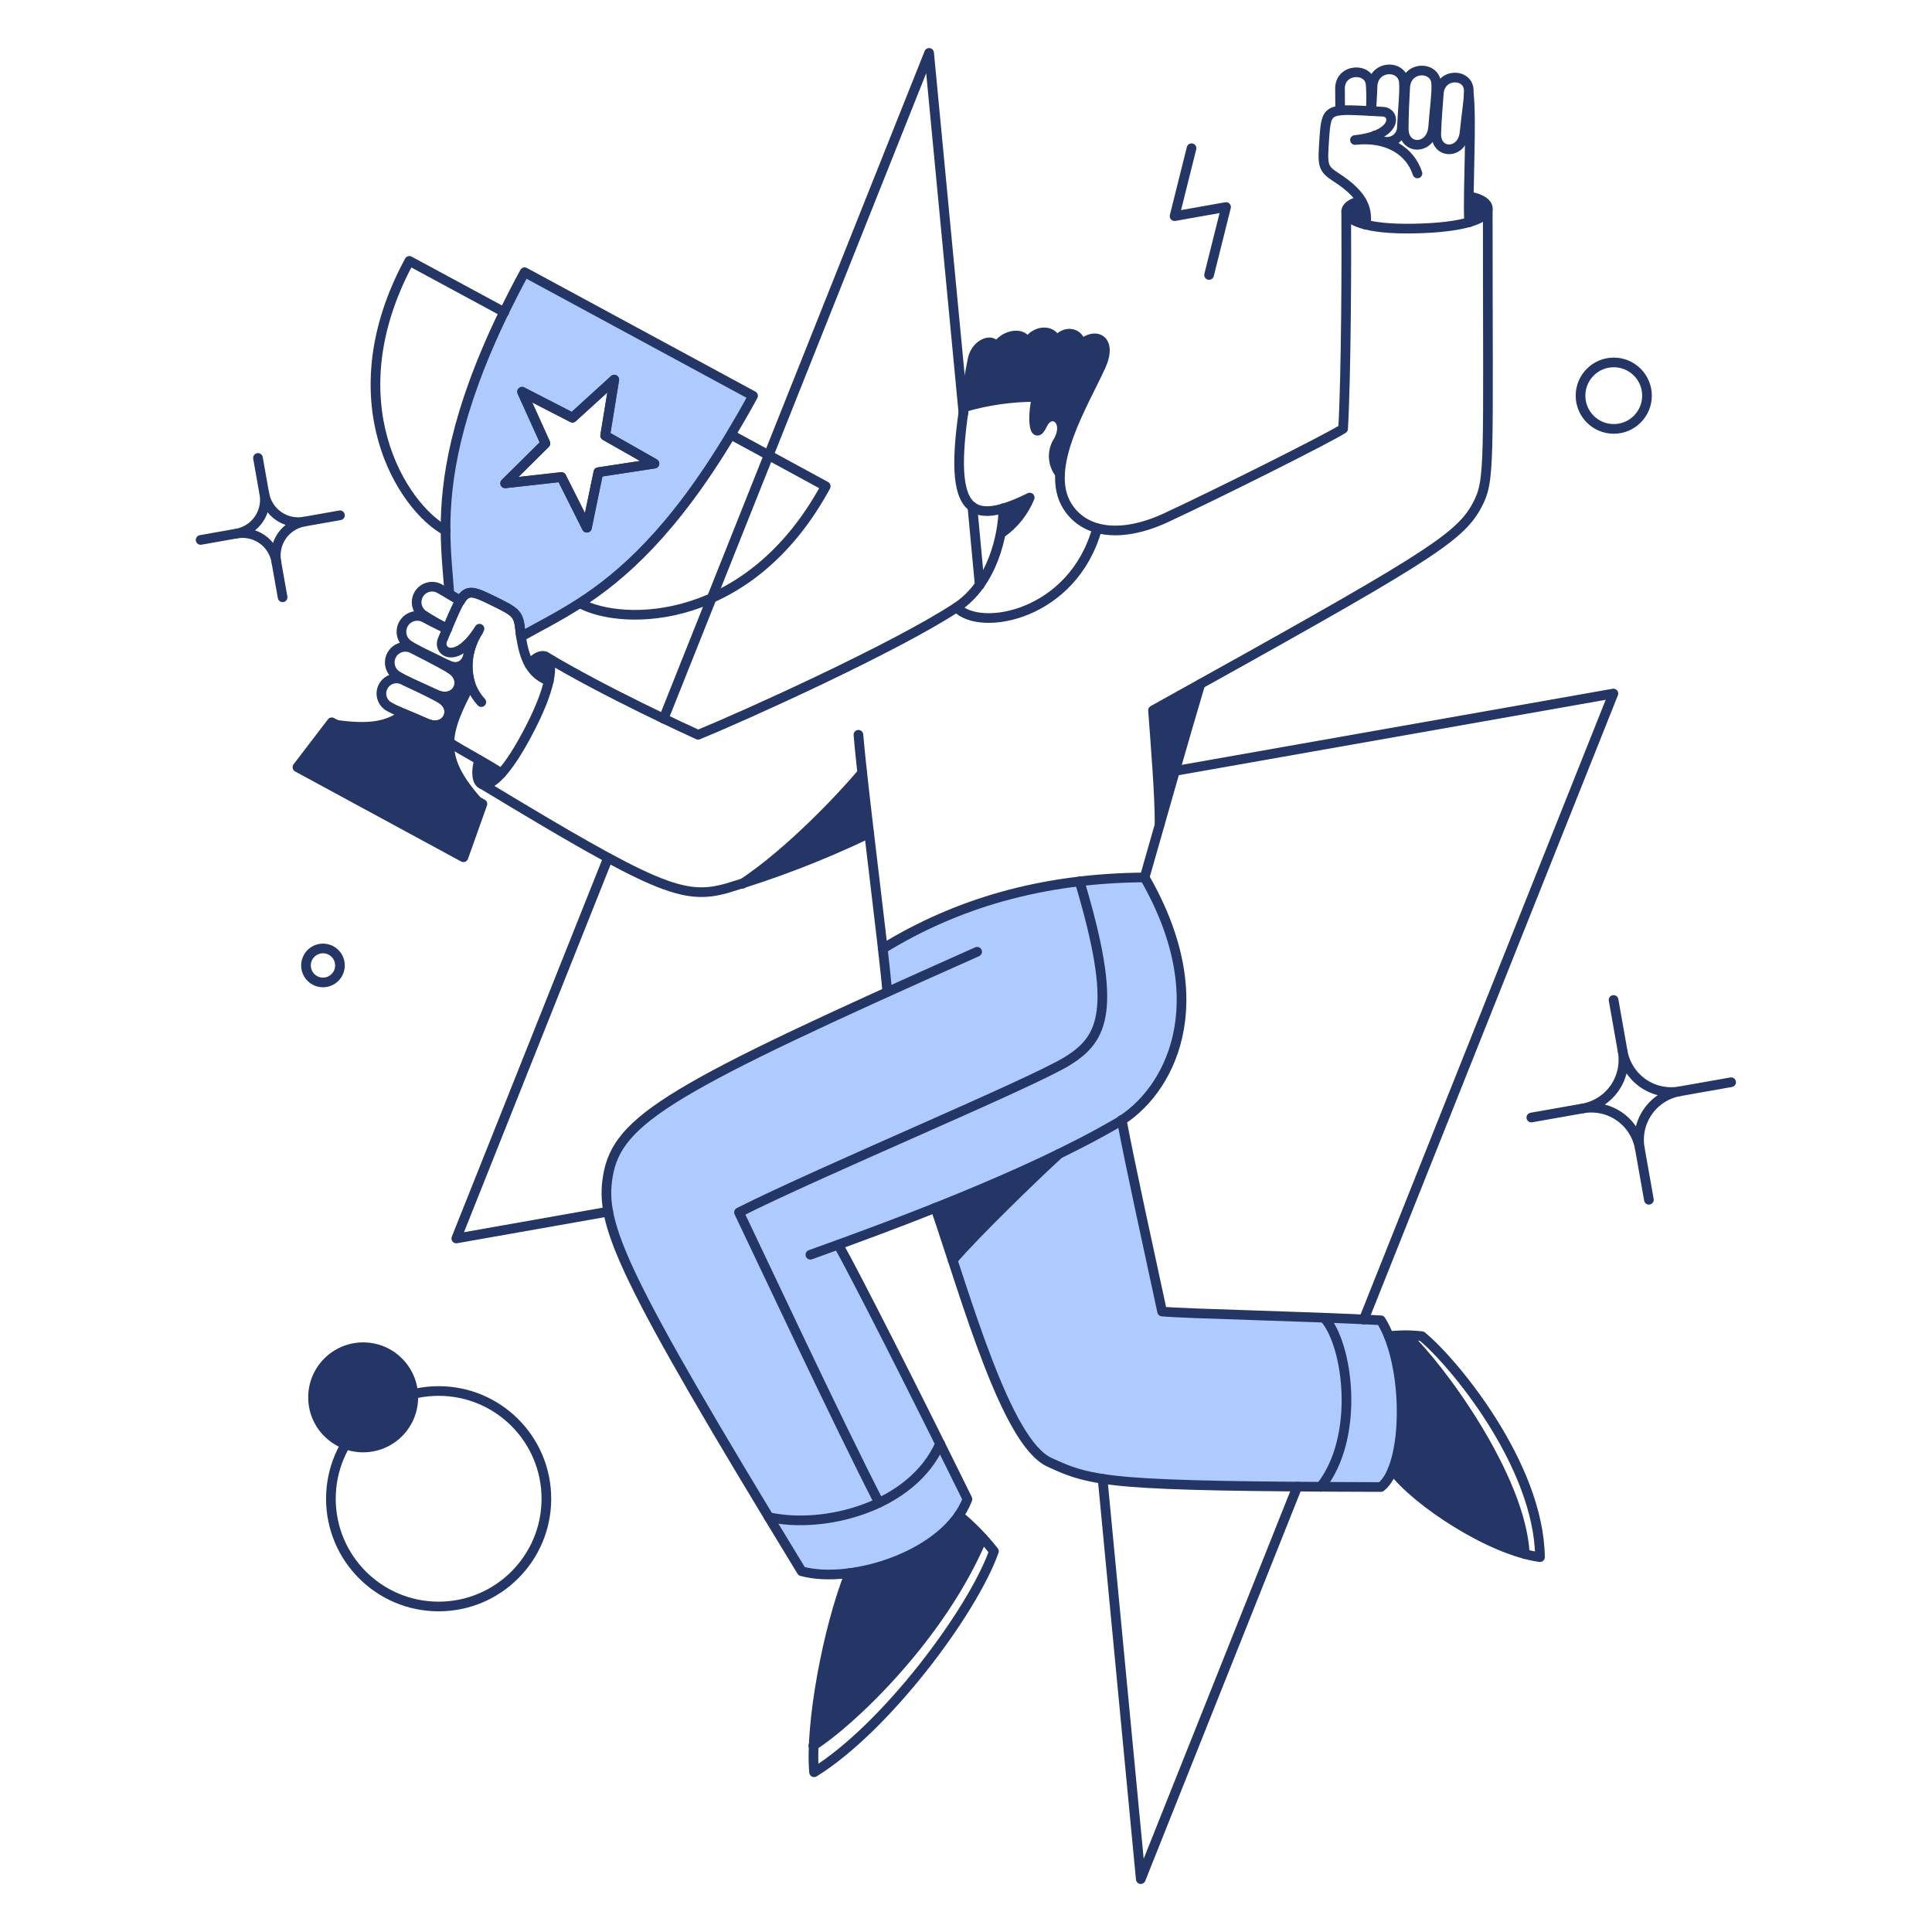 <svg xmlns="http://www.w3.org/2000/svg" fill="none" viewBox="-0.5 -0.5 200 200" id="Success--Streamline-Bangalore.svg" height="200" width="200"><desc>Success Streamline Illustration: https://streamlinehq.com</desc><g id="Interface-Success-01"><g id="color 2"><path id="Vector" fill="#afcaff" d="M142.471 136.195c-7.383 -0.398 -20.162 -0.674 -22.686 -0.907 -1.298 -5.952 -3.39 -15.378 -4.219 -19.8 0.014 -0.009 0.028 -0.018 0.041 -0.028 5.123 -3.308 9.717 -12.364 2.363 -25.125 -9.8 0.083 -18.79 2.282 -27.072 7.373 0.208 1.872 0.378 3.46 0.473 4.499 -23.537 10.646 -28.074 13.782 -28.944 19.056 -1.01 6.16 4.358 14.955 20.058 40.873 5.97 1.393 15.063 -2.02 17.166 -7.449 -2.402 -4.853 -10.736 -21.645 -13.366 -26.335 7.087 -2.587 15.323 -5.796 22.117 -9.065 -2.778 2.673 -8.299 8.296 -10.301 10.672 2.911 8.885 6.314 19.204 10.001 20.909 4.305 1.99 6.289 2.571 34.35 2.571 3.221 -2.888 2.499 -13.06 0.019 -17.244Z" stroke-width="1"></path><path id="Vector_2" fill="#afcaff" d="M53.807 27.68c-0.775 1.418 -1.475 2.798 -2.117 4.102 -5.085 10.492 -6.087 17.43 -6.069 22.61 0.019 2.552 0.265 4.67 0.398 6.598v0.019c0.359 0.208 0.697 0.416 1.115 0.662 0.756 -1.194 1.38 -0.964 3.233 -0.057 2.552 1.248 2.798 1.361 2.985 3.157 0.019 0.227 0.038 0.435 0.076 0.643 1.777 -1.002 3.8 -2.004 6.106 -3.482 4.367 -2.817 9.623 -7.43 15.616 -17.43 0.756 -1.267 1.531 -2.587 2.306 -4.027L53.807 27.68Zm7.638 20.701L60.234 54.128 57.611 48.872l-5.823 0.662 4.179 -4.14 -2.42 -5.35 5.218 2.687 4.329 -3.932 -0.945 5.804 5.104 2.892 -5.809 0.887Z" stroke-width="1"></path></g><g id="color 1"><path id="Vector_3" fill="#243665" d="M151.545 19.891c-0.019 0.945 -0.019 1.853 0 2.647 1.267 -0.378 1.853 -0.832 1.947 -1.286 0.173 -0.816 -1.414 -1.468 -1.947 -1.361Z" stroke-width="1"></path><path id="Vector_4" fill="#243665" d="M145.061 137.745c-0.599 -0.015 -1.197 0.016 -1.791 0.095 1.664 4.121 1.758 10.511 0.398 13.838 2.189 2.93 8.656 7.354 13.687 8.696 -0.365 -7.902 -8.816 -19.415 -12.294 -22.629Z" stroke-width="1"></path><path id="Vector_5" fill="#243665" d="M140.429 20.307c-0.323 -0.009 -1.592 0.243 -1.592 1.115 0 0.473 0.586 1.002 2.023 1.361 0.155 -0.85 0.002 -1.728 -0.431 -2.477Z" stroke-width="1"></path><path id="Vector_6" fill="#243665" d="M118.859 73.033c0.265 3.913 0.681 8.583 0.681 11.816 1.437 -5.048 3.195 -11.154 4.216 -14.538l-4.896 2.722Z" stroke-width="1"></path><path id="Vector_7" fill="#243665" d="M111.353 35.223c0 -1.286 -1.664 -1.72 -2.552 -0.321 -0.076 -1.21 -2.042 -1.492 -3.006 0.151 -0.208 -1.304 -2.42 -1.021 -3.195 0.454 -0.227 -1.153 -2.117 -0.51 -2.439 1.21 -0.34 1.815 -0.643 3.46 -0.851 4.934 2.443 -0.718 4.978 -1.075 7.524 -1.059 -0.529 2.004 -0.298 4.707 0.567 2.874 0.851 -1.834 3.025 -0.454 1.492 1.947 -0.247 0.497 -0.348 1.054 -0.292 1.606 0.058 0.552 0.27 1.077 0.613 1.513 0.227 -3.951 3.289 -9.074 4.235 -11.154 1.287 -2.817 -0.661 -3.573 -2.097 -2.155Z" stroke-width="1"></path><path id="Vector_8" fill="#243665" d="M96.305 124.53c0.567 1.683 1.172 3.516 1.791 5.426 2.231 -2.647 8.677 -8.904 11.003 -11.003 -4.06 1.985 -8.504 3.894 -12.794 5.577Z" stroke-width="1"></path><path id="Vector_9" fill="#243665" d="M103.381 52.124c-0.015 0.862 -0.098 1.722 -0.246 2.571 1.308 -0.922 2.325 -2.2 2.93 -3.682 -0.865 0.439 -1.762 0.811 -2.685 1.11Z" stroke-width="1"></path><path id="Vector_10" fill="#243665" d="M98.763 156.366c0.9 0.698 1.724 1.491 2.458 2.363 -4.386 10.398 -13.782 19.151 -17.487 21.476 0.37 -6.105 1.631 -12.124 3.743 -17.865 4.254 -0.567 9.039 -2.722 11.286 -5.974Z" stroke-width="1"></path><path id="Vector_11" fill="#243665" d="M88.762 79.501c-1.947 2.344 -7.354 8.148 -12.421 11.494 4.492 -1.451 8.881 -3.201 13.139 -5.239 -0.265 -2.231 -0.51 -4.386 -0.718 -6.256Z" stroke-width="1"></path><path id="Vector_12" fill="#243665" d="M56 67.475c-0.416 -0.246 -1.134 0.057 -1.664 0.832 0.435 0.782 1.139 1.379 1.981 1.683 0.306 -1.475 0.1 -2.269 -0.317 -2.514Z" stroke-width="1"></path><path id="Vector_13" fill="#243665" d="M51.406 79.555c-0.87 0.983 -1.532 1.269 -1.966 1.134 -0.606 -0.187 -0.681 -1.323 -0.321 -2.514 0.775 0.454 1.55 0.907 2.288 1.38Z" stroke-width="1"></path><path id="Vector_14" fill="#243665" d="M37.095 149.844c3.143 0 5.69 -2.548 5.69 -5.69 0 -3.143 -2.548 -5.69 -5.69 -5.69s-5.69 2.547 -5.69 5.69c0 3.142 2.548 5.69 5.69 5.69Z" stroke-width="1"></path><path id="Vector_15" fill="#243665" d="M46.018 76.379c0.038 -1.72 0.851 -3.554 2.189 -6.05 -0.278 -0.923 -0.349 -1.895 -0.207 -2.848 0.142 -0.953 0.494 -1.863 1.029 -2.664 -0.339 0.524 -0.734 1.011 -1.178 1.45 0.567 1.153 -0.359 2.911 -2.004 2.08l0.227 0.359c2.004 1.134 0.681 3.705 -1.456 2.687l0.398 0.359c1.966 1.04 0.737 3.554 -1.38 2.628 -0.926 -0.416 -1.683 -0.718 -2.306 -0.983 -1.626 1.304 -3.649 1.607 -7.014 1.134l14.595 7.902c-2.081 -2.367 -2.95 -4.144 -2.893 -6.054Z" stroke-width="1"></path><path id="Vector_16" fill="#243665" d="m33.828 74.272 -3.554 4.651 17.185 9.32 1.966 -5.52 -15.597 -8.451Z" stroke-width="1"></path></g><g id="outlines"><path id="Vector_17" stroke="#243665" stroke-linecap="round" stroke-linejoin="round" d="M51.406 79.555c-1.791 -1.172 -3.857 -2.212 -5.407 -3.214" stroke-width="1"></path><path id="Vector_18" stroke="#243665" stroke-linecap="round" stroke-linejoin="round" d="M99.235 42.256 95.681 4.975 68.193 73.903" stroke-width="1"></path><path id="Vector_19" stroke="#243665" stroke-linecap="round" stroke-linejoin="round" d="m100.918 60.064 -0.756 -8.11" stroke-width="1"></path><path id="Vector_20" stroke="#243665" stroke-linecap="round" stroke-linejoin="round" d="m140.675 136.1 25.843 -64.806 -45.391 8.016" stroke-width="1"></path><path id="Vector_21" stroke="#243665" stroke-linecap="round" stroke-linejoin="round" d="M113.641 152.585 117.592 194.025l16.202 -40.627" stroke-width="1"></path><path id="Vector_22" stroke="#243665" stroke-linecap="round" stroke-linejoin="round" d="m62.446 88.308 -15.71 39.398 15.729 -2.779" stroke-width="1"></path><path id="Vector_23" stroke="#243665" stroke-linecap="round" stroke-linejoin="round" d="m51.708 31.82 -9.831 -5.312c-7.861 14.519 -0.681 25.522 3.762 27.923" stroke-width="1"></path><path id="Vector_24" stroke="#243665" stroke-linecap="round" stroke-linejoin="round" d="m57.625 48.891 -5.823 0.643 4.159 -4.121 -2.42 -5.35 5.218 2.685 4.329 -3.951 -0.945 5.785 5.104 2.911 -5.804 0.889 -1.172 5.747 -2.647 -5.237Z" stroke-width="1"></path><path id="Vector_25" stroke="#243665" stroke-linecap="round" stroke-linejoin="round" d="m75.216 44.526 9.765 5.31C77.112 64.356 63.978 64.356 59.554 61.955" stroke-width="1"></path><path id="Vector_26" stroke="#243665" stroke-linecap="round" stroke-linejoin="round" d="M44.908 165.803c6.16 0 11.153 -4.993 11.153 -11.153s-4.993 -11.153 -11.153 -11.153c-6.16 0 -11.153 4.993 -11.153 11.153s4.993 11.153 11.153 11.153Z" stroke-width="1"></path><path id="Vector_27" stroke="#243665" stroke-linecap="round" stroke-linejoin="round" d="M166.556 43.9c1.9 0 3.441 -1.54 3.441 -3.441 0 -1.9 -1.54 -3.441 -3.441 -3.441 -1.9 0 -3.441 1.54 -3.441 3.441 0 1.9 1.54 3.441 3.441 3.441Z" stroke-width="1"></path><path id="Vector_28" stroke="#243665" stroke-linecap="round" stroke-linejoin="round" d="M32.935 101.201c0.971 0 1.758 -0.787 1.758 -1.758 0 -0.971 -0.787 -1.758 -1.758 -1.758 -0.971 0 -1.758 0.787 -1.758 1.758 0 0.971 0.787 1.758 1.758 1.758Z" stroke-width="1"></path><path id="Vector_29" stroke="#243665" stroke-linecap="round" stroke-linejoin="round" d="m122.848 14.843 -1.758 7.033 5.331 -0.945 -1.758 7.033" stroke-width="1"></path><path id="Vector_30" stroke="#243665" stroke-linecap="round" stroke-linejoin="round" d="M44.6 71.369c2.139 1.015 3.458 -1.547 1.456 -2.687 -1.492 -0.849 -2.571 -1.381 -3.781 -2.004 -0.36 -0.208 -0.787 -0.269 -1.192 -0.171 -0.404 0.099 -0.755 0.349 -0.979 0.7 -0.224 0.351 -0.304 0.774 -0.224 1.183 0.08 0.408 0.315 0.77 0.656 1.01 0.963 0.608 2.101 1.037 4.065 1.968Z" stroke-width="1"></path><path id="Vector_31" stroke="#243665" stroke-linecap="round" stroke-linejoin="round" d="M47.152 61.69c-0.756 -0.454 -1.302 -0.76 -2.042 -1.194 -0.349 -0.228 -0.773 -0.311 -1.182 -0.232 -0.409 0.079 -0.771 0.315 -1.009 0.656 -0.238 0.342 -0.335 0.763 -0.268 1.174 0.067 0.411 0.291 0.78 0.625 1.029 0.809 0.54 1.655 1.02 2.533 1.437" stroke-width="1"></path><path id="Vector_32" stroke="#243665" stroke-linecap="round" stroke-linejoin="round" d="M43.655 74.375c2.098 0.926 3.326 -1.585 1.361 -2.628 -1.457 -0.773 -2.536 -1.261 -3.705 -1.815 -0.353 -0.198 -0.769 -0.252 -1.16 -0.149 -0.392 0.102 -0.728 0.353 -0.939 0.698 -0.211 0.345 -0.279 0.759 -0.191 1.154 0.088 0.395 0.326 0.74 0.664 0.963 0.945 0.547 2.042 0.926 3.97 1.777Z" stroke-width="1"></path><path id="Vector_33" stroke="#243665" stroke-linecap="round" stroke-linejoin="round" d="M45.77 64.639c-0.775 -0.416 -1.46 -0.729 -2.212 -1.134 -0.361 -0.224 -0.795 -0.299 -1.21 -0.209 -0.415 0.09 -0.779 0.338 -1.015 0.692 -0.236 0.354 -0.325 0.785 -0.248 1.203 0.077 0.418 0.313 0.79 0.658 1.037 0.982 0.645 2.102 1.107 4.079 2.098 1.648 0.825 2.571 -0.926 2.004 -2.08" stroke-width="1"></path><path id="Vector_34" stroke="#243665" stroke-linecap="round" stroke-linejoin="round" d="M54.317 68.307c0.548 -0.775 1.263 -1.071 1.683 -0.832 0.749 0.428 0.812 2.609 -1.512 7.203 -2.478 4.896 -4.217 6.28 -5.067 6.012 -0.587 -0.186 -0.681 -1.342 -0.321 -2.514" stroke-width="1"></path><path id="Vector_35" stroke="#243665" stroke-linecap="round" stroke-linejoin="round" d="M56.317 69.989c-1.286 -0.529 -2.587 -1.474 -2.949 -5.218 -0.176 -1.791 -0.434 -1.911 -2.985 -3.157 -2.985 -1.458 -2.817 -1.194 -5.067 4.102 -0.553 1.302 1.475 2.647 3.819 -1.134 -1.834 2.892 -1.492 5.771 0.189 7.6" stroke-width="1"></path><path id="Vector_36" stroke="#243665" stroke-linecap="round" stroke-linejoin="round" d="M147.857 12.669c-0.187 2.363 -3.054 2.439 -3.044 0.151 0.007 -1.701 0.08 -2.911 0.151 -4.273 0.119 -2.269 3.145 -2.25 3.214 -0.378 0.044 1.134 -0.147 2.325 -0.321 4.499Z" stroke-width="1"></path><path id="Vector_37" stroke="#243665" stroke-linecap="round" stroke-linejoin="round" d="M138.236 10.932c-0.019 -0.832 -0.006 -1.439 -0.019 -2.233 -0.035 -2.155 3.036 -2.253 3.176 -0.454 0.065 0.919 0.065 1.841 0 2.76" stroke-width="1"></path><path id="Vector_38" stroke="#243665" stroke-linecap="round" stroke-linejoin="round" d="M151.111 13.218c-0.237 2.307 -3.016 2.306 -2.93 0.076 0.064 -1.645 0.167 -2.817 0.265 -4.121 0.164 -2.189 3.1 -2.098 3.1 -0.298 0 1.093 -0.219 2.247 -0.435 4.344Z" stroke-width="1"></path><path id="Vector_39" stroke="#243665" stroke-linecap="round" stroke-linejoin="round" d="M141.469 10.987c0.019 -0.889 0.094 -1.645 0.113 -2.496 0.054 -2.306 3.133 -2.344 3.252 -0.454 0.073 1.153 -0.095 2.363 -0.208 4.577 0.007 0.33 -0.092 0.654 -0.283 0.923 -0.192 0.269 -0.465 0.47 -0.779 0.572 -0.313 0.102 -0.653 0.1 -0.965 -0.006 -0.313 -0.106 -0.583 -0.31 -0.771 -0.581" stroke-width="1"></path><path id="Vector_40" stroke="#243665" stroke-linecap="round" stroke-linejoin="round" d="M140.41 20.307c-0.945 0.151 -1.55 0.605 -1.55 1.078 0 0.851 1.834 1.869 6.957 1.777 5.445 -0.1 7.507 -1.059 7.694 -1.928 0.134 -0.624 -0.662 -1.194 -1.853 -1.38" stroke-width="1"></path><path id="Vector_41" stroke="#243665" stroke-linecap="round" stroke-linejoin="round" d="M140.883 22.765c0.17 -1.38 -0.007 -2.939 -3.044 -4.896 -1.459 -0.94 -1.438 -1.229 -1.248 -4.046 0.225 -3.327 0.36 -3.047 6.05 -2.76 1.399 0.071 1.55 2.477 -2.874 2.93 3.403 -0.378 5.728 1.172 6.468 3.46" stroke-width="1"></path><path id="Vector_42" stroke="#243665" stroke-linecap="round" stroke-linejoin="round" d="M151.564 22.519c-0.113 -3.894 0.298 -10.171 0 -13.196" stroke-width="1"></path><path id="Vector_43" stroke="#243665" stroke-linecap="round" stroke-linejoin="round" d="M138.86 21.403c0.038 4.726 0 16.825 -0.321 22.478 -1.492 0.983 -13.27 6.865 -18.319 9.207 -4.57 2.12 -8.434 1.682 -10.234 -1.2 -2.487 -3.98 1.76 -10.673 3.482 -14.51 1.267 -2.817 -0.662 -3.573 -2.098 -2.155 0 -1.267 -1.664 -1.72 -2.552 -0.321 -0.095 -1.21 -2.061 -1.492 -3.006 0.151 -0.227 -1.286 -2.42 -1.002 -3.195 0.454 -0.227 -1.134 -2.104 -0.497 -2.439 1.21 -3.002 15.284 -1.194 17.81 5.917 14.292 -0.605 1.482 -1.622 2.759 -2.93 3.682" stroke-width="1"></path><path id="Vector_44" stroke="#243665" stroke-linecap="round" stroke-linejoin="round" d="M153.512 21.252c0 26.637 0.29 27.945 -1.115 30.569 -1.864 3.482 -5.539 5.653 -33.537 21.211 0.284 3.913 0.681 8.583 0.681 11.816" stroke-width="1"></path><path id="Vector_45" stroke="#243665" stroke-linecap="round" stroke-linejoin="round" d="M56 67.475c6.239 3.743 14.708 7.6 15.767 8.091 4.726 -1.928 20.359 -8.983 26.765 -13.196 3.742 -2.46 4.821 -7.543 4.84 -10.265" stroke-width="1"></path><path id="Vector_46" stroke="#243665" stroke-linecap="round" stroke-linejoin="round" d="M98.536 62.387c2.477 2.609 12.061 0.796 14.538 -8.186" stroke-width="1"></path><path id="Vector_47" stroke="#243665" stroke-linecap="round" stroke-linejoin="round" d="M99.311 41.651c2.444 -0.715 4.978 -1.071 7.524 -1.059 -0.529 2.023 -0.298 4.745 0.567 2.874 0.866 -1.872 3.034 -0.429 1.492 1.947 -0.251 0.496 -0.354 1.054 -0.297 1.607 0.057 0.553 0.272 1.078 0.618 1.513" stroke-width="1"></path><path id="Vector_48" stroke="#243665" stroke-linecap="round" stroke-linejoin="round" d="M83.393 129.389c8.545 -3.063 22.539 -8.237 31.817 -13.668 5.258 -3.078 10.322 -12.288 2.779 -25.389 1.418 -4.975 4.329 -15.237 5.771 -20.02" stroke-width="1"></path><path id="Vector_49" stroke="#243665" stroke-linecap="round" stroke-linejoin="round" d="M100.653 98.025C68.968 112.129 63.417 115.343 62.427 121.26c-0.845 5.049 1.304 10.114 20.058 40.895 5.218 1.418 15.011 -1.739 17.166 -7.463 -5.634 -11.443 -11.494 -22.985 -13.366 -26.335" stroke-width="1"></path><path id="Vector_50" stroke="#243665" stroke-linecap="round" stroke-linejoin="round" d="M96.324 124.53c3.252 9.49 7.316 24.255 11.797 26.335s6.22 2.495 34.328 2.571c2.817 -2.155 2.911 -12.61 0 -17.26 -7.463 -0.416 -19.983 -0.662 -22.648 -0.907 -1.304 -6.05 -3.383 -15.522 -4.179 -19.831" stroke-width="1"></path><path id="Vector_51" stroke="#243665" stroke-linecap="round" stroke-linejoin="round" d="M98.763 156.366c1.338 1.109 2.555 2.358 3.63 3.724 -2.269 6.333 -11.244 18.319 -18.621 22.875 -0.435 -4.896 1.38 -14.803 3.686 -20.625" stroke-width="1"></path><path id="Vector_52" stroke="#243665" stroke-linecap="round" stroke-linejoin="round" d="M136.592 135.93c2.495 2.798 3.724 12.345 -0.378 17.487" stroke-width="1"></path><path id="Vector_53" stroke="#243665" stroke-linecap="round" stroke-linejoin="round" d="M79.083 156.555c5.747 1.267 14.825 -1.04 17.733 -7.6" stroke-width="1"></path><path id="Vector_54" stroke="#243665" stroke-linecap="round" stroke-linejoin="round" d="M83.695 180.205c3.668 -2.306 13.12 -11.078 17.506 -21.492" stroke-width="1"></path><path id="Vector_55" stroke="#243665" stroke-linecap="round" stroke-linejoin="round" d="M143.265 137.82c1.136 -0.132 2.286 -0.132 3.422 0 3.195 2.587 12.118 13.29 12.232 22.875 -5.142 -0.697 -12.799 -5.766 -15.256 -9.037" stroke-width="1"></path><path id="Vector_56" stroke="#243665" stroke-linecap="round" stroke-linejoin="round" d="M145.061 137.745c3.482 3.214 11.91 14.726 12.288 22.629" stroke-width="1"></path><path id="Vector_57" stroke="#243665" stroke-linecap="round" stroke-linejoin="round" d="M88.365 75.566c0.492 5.879 2.587 21.816 2.985 26.618" stroke-width="1"></path><path id="Vector_58" stroke="#243665" stroke-linecap="round" stroke-linejoin="round" d="M117.989 90.331c-10.7 0.076 -19.51 2.722 -27.091 7.373" stroke-width="1"></path><path id="Vector_59" stroke="#243665" stroke-linecap="round" stroke-linejoin="round" d="M90.501 155.062c-4.121 -7.997 -12.666 -26.24 -14.5 -30.059 8.545 -4.31 30.267 -13.347 34.01 -15.672 3.743 -2.325 5.218 -5.312 1.248 -18.584" stroke-width="1"></path><path id="Vector_60" stroke="#243665" stroke-linecap="round" stroke-linejoin="round" d="M49.44 80.694C67.343 91.522 70.217 92.696 74.697 91.465c5.072 -1.508 10.015 -3.417 14.784 -5.709" stroke-width="1"></path><path id="Vector_61" stroke="#243665" stroke-linecap="round" stroke-linejoin="round" d="M76.341 90.993c5.05 -3.346 10.473 -9.169 12.421 -11.492" stroke-width="1"></path><path id="Vector_62" stroke="#243665" stroke-linecap="round" stroke-linejoin="round" d="M98.12 129.956c2.231 -2.647 8.677 -8.885 11.003 -11.003" stroke-width="1"></path><path id="Vector_63" stroke="#243665" stroke-linecap="round" stroke-linejoin="round" d="m26.205 46.906 0.656 3.706" stroke-width="1"></path><path id="Vector_64" stroke="#243665" stroke-linecap="round" stroke-linejoin="round" d="m34.693 52.843 -3.706 0.656" stroke-width="1"></path><path id="Vector_65" stroke="#243665" stroke-linecap="round" stroke-linejoin="round" d="m28.755 61.331 -0.656 -3.706" stroke-width="1"></path><path id="Vector_66" stroke="#243665" stroke-linecap="round" stroke-linejoin="round" d="m20.268 55.394 3.708 -0.656" stroke-width="1"></path><path id="Vector_67" stroke="#243665" stroke-linecap="round" stroke-linejoin="round" d="M30.986 53.499c-0.46 0.081 -0.932 0.071 -1.388 -0.03 -0.456 -0.101 -0.888 -0.291 -1.271 -0.559 -0.383 -0.268 -0.709 -0.609 -0.96 -1.003 -0.251 -0.394 -0.422 -0.834 -0.502 -1.294 0.082 0.46 0.073 0.933 -0.028 1.389 -0.101 0.457 -0.29 0.889 -0.558 1.272 -0.268 0.383 -0.609 0.71 -1.004 0.961 -0.395 0.251 -0.835 0.422 -1.295 0.503 0.46 -0.082 0.932 -0.072 1.389 0.028 0.457 0.101 0.889 0.291 1.272 0.559 0.383 0.268 0.709 0.609 0.96 1.004 0.251 0.394 0.422 0.835 0.502 1.295 -0.082 -0.46 -0.072 -0.932 0.028 -1.388 0.101 -0.456 0.29 -0.889 0.558 -1.272 0.268 -0.383 0.609 -0.71 1.003 -0.961 0.394 -0.251 0.834 -0.422 1.294 -0.503v0Z" stroke-width="1"></path><path id="Vector_68" stroke="#243665" stroke-linecap="round" stroke-linejoin="round" d="m166.537 103.016 0.939 5.315" stroke-width="1"></path><path id="Vector_69" stroke="#243665" stroke-linecap="round" stroke-linejoin="round" d="m178.707 111.531 -5.315 0.939" stroke-width="1"></path><path id="Vector_70" stroke="#243665" stroke-linecap="round" stroke-linejoin="round" d="m170.194 123.7 -0.94 -5.315" stroke-width="1"></path><path id="Vector_71" stroke="#243665" stroke-linecap="round" stroke-linejoin="round" d="m158.023 115.186 5.318 -0.939" stroke-width="1"></path><path id="Vector_72" stroke="#243665" stroke-linecap="round" stroke-linejoin="round" d="M173.392 112.47c-0.661 0.117 -1.337 0.103 -1.992 -0.041 -0.655 -0.144 -1.275 -0.417 -1.824 -0.801 -0.55 -0.384 -1.018 -0.874 -1.378 -1.439 -0.36 -0.566 -0.606 -1.197 -0.721 -1.858 0.117 0.66 0.104 1.336 -0.04 1.992 -0.144 0.655 -0.416 1.275 -0.8 1.824 -0.384 0.549 -0.874 1.018 -1.439 1.378 -0.565 0.36 -1.196 0.605 -1.857 0.721 0.66 -0.117 1.337 -0.103 1.991 0.041 0.655 0.144 1.275 0.417 1.824 0.801 0.549 0.384 1.018 0.874 1.377 1.439 0.36 0.566 0.605 1.197 0.72 1.858 -0.117 -0.661 -0.103 -1.337 0.041 -1.992 0.144 -0.655 0.417 -1.275 0.801 -1.824 0.384 -0.55 0.874 -1.018 1.439 -1.378 0.566 -0.36 1.197 -0.606 1.858 -0.721v0Z" stroke-width="1"></path><path id="Vector_73" stroke="#243665" stroke-linejoin="round" d="M53.807 27.68c-0.775 1.418 -1.475 2.798 -2.117 4.102 -5.085 10.492 -6.087 17.43 -6.069 22.61 0.019 2.552 0.265 4.67 0.398 6.598v0.019c0.359 0.208 0.697 0.416 1.115 0.662 0.756 -1.194 1.38 -0.964 3.233 -0.057 2.552 1.248 2.798 1.361 2.985 3.157 0.019 0.227 0.038 0.435 0.076 0.643 1.777 -1.002 3.8 -2.004 6.106 -3.482 4.367 -2.817 9.623 -7.43 15.616 -17.43 0.756 -1.267 1.531 -2.587 2.306 -4.027L53.807 27.68Zm7.638 20.701L60.234 54.128 57.611 48.872l-5.823 0.662 4.179 -4.14 -2.42 -5.35 5.218 2.687 4.329 -3.932 -0.945 5.804 5.104 2.892 -5.809 0.887Z" stroke-width="1"></path><path id="Vector_74" stroke="#243665" stroke-linejoin="round" d="M46.018 76.379c0.038 -1.72 0.851 -3.554 2.189 -6.05 -0.278 -0.923 -0.349 -1.895 -0.207 -2.848 0.142 -0.953 0.494 -1.863 1.029 -2.664 -0.339 0.524 -0.734 1.011 -1.178 1.45 0.567 1.153 -0.359 2.911 -2.004 2.08l0.227 0.359c2.004 1.134 0.681 3.705 -1.456 2.687l0.398 0.359c1.966 1.04 0.737 3.554 -1.38 2.628 -0.926 -0.416 -1.683 -0.718 -2.306 -0.983 -1.626 1.304 -3.649 1.607 -7.014 1.134l14.595 7.902c-2.081 -2.367 -2.95 -4.144 -2.893 -6.054Z" stroke-width="1"></path><path id="Vector_75" stroke="#243665" stroke-linejoin="round" d="m33.843 74.272 -3.554 4.651 17.185 9.32 1.966 -5.52 -15.597 -8.451Z" stroke-width="1"></path></g></g></svg>